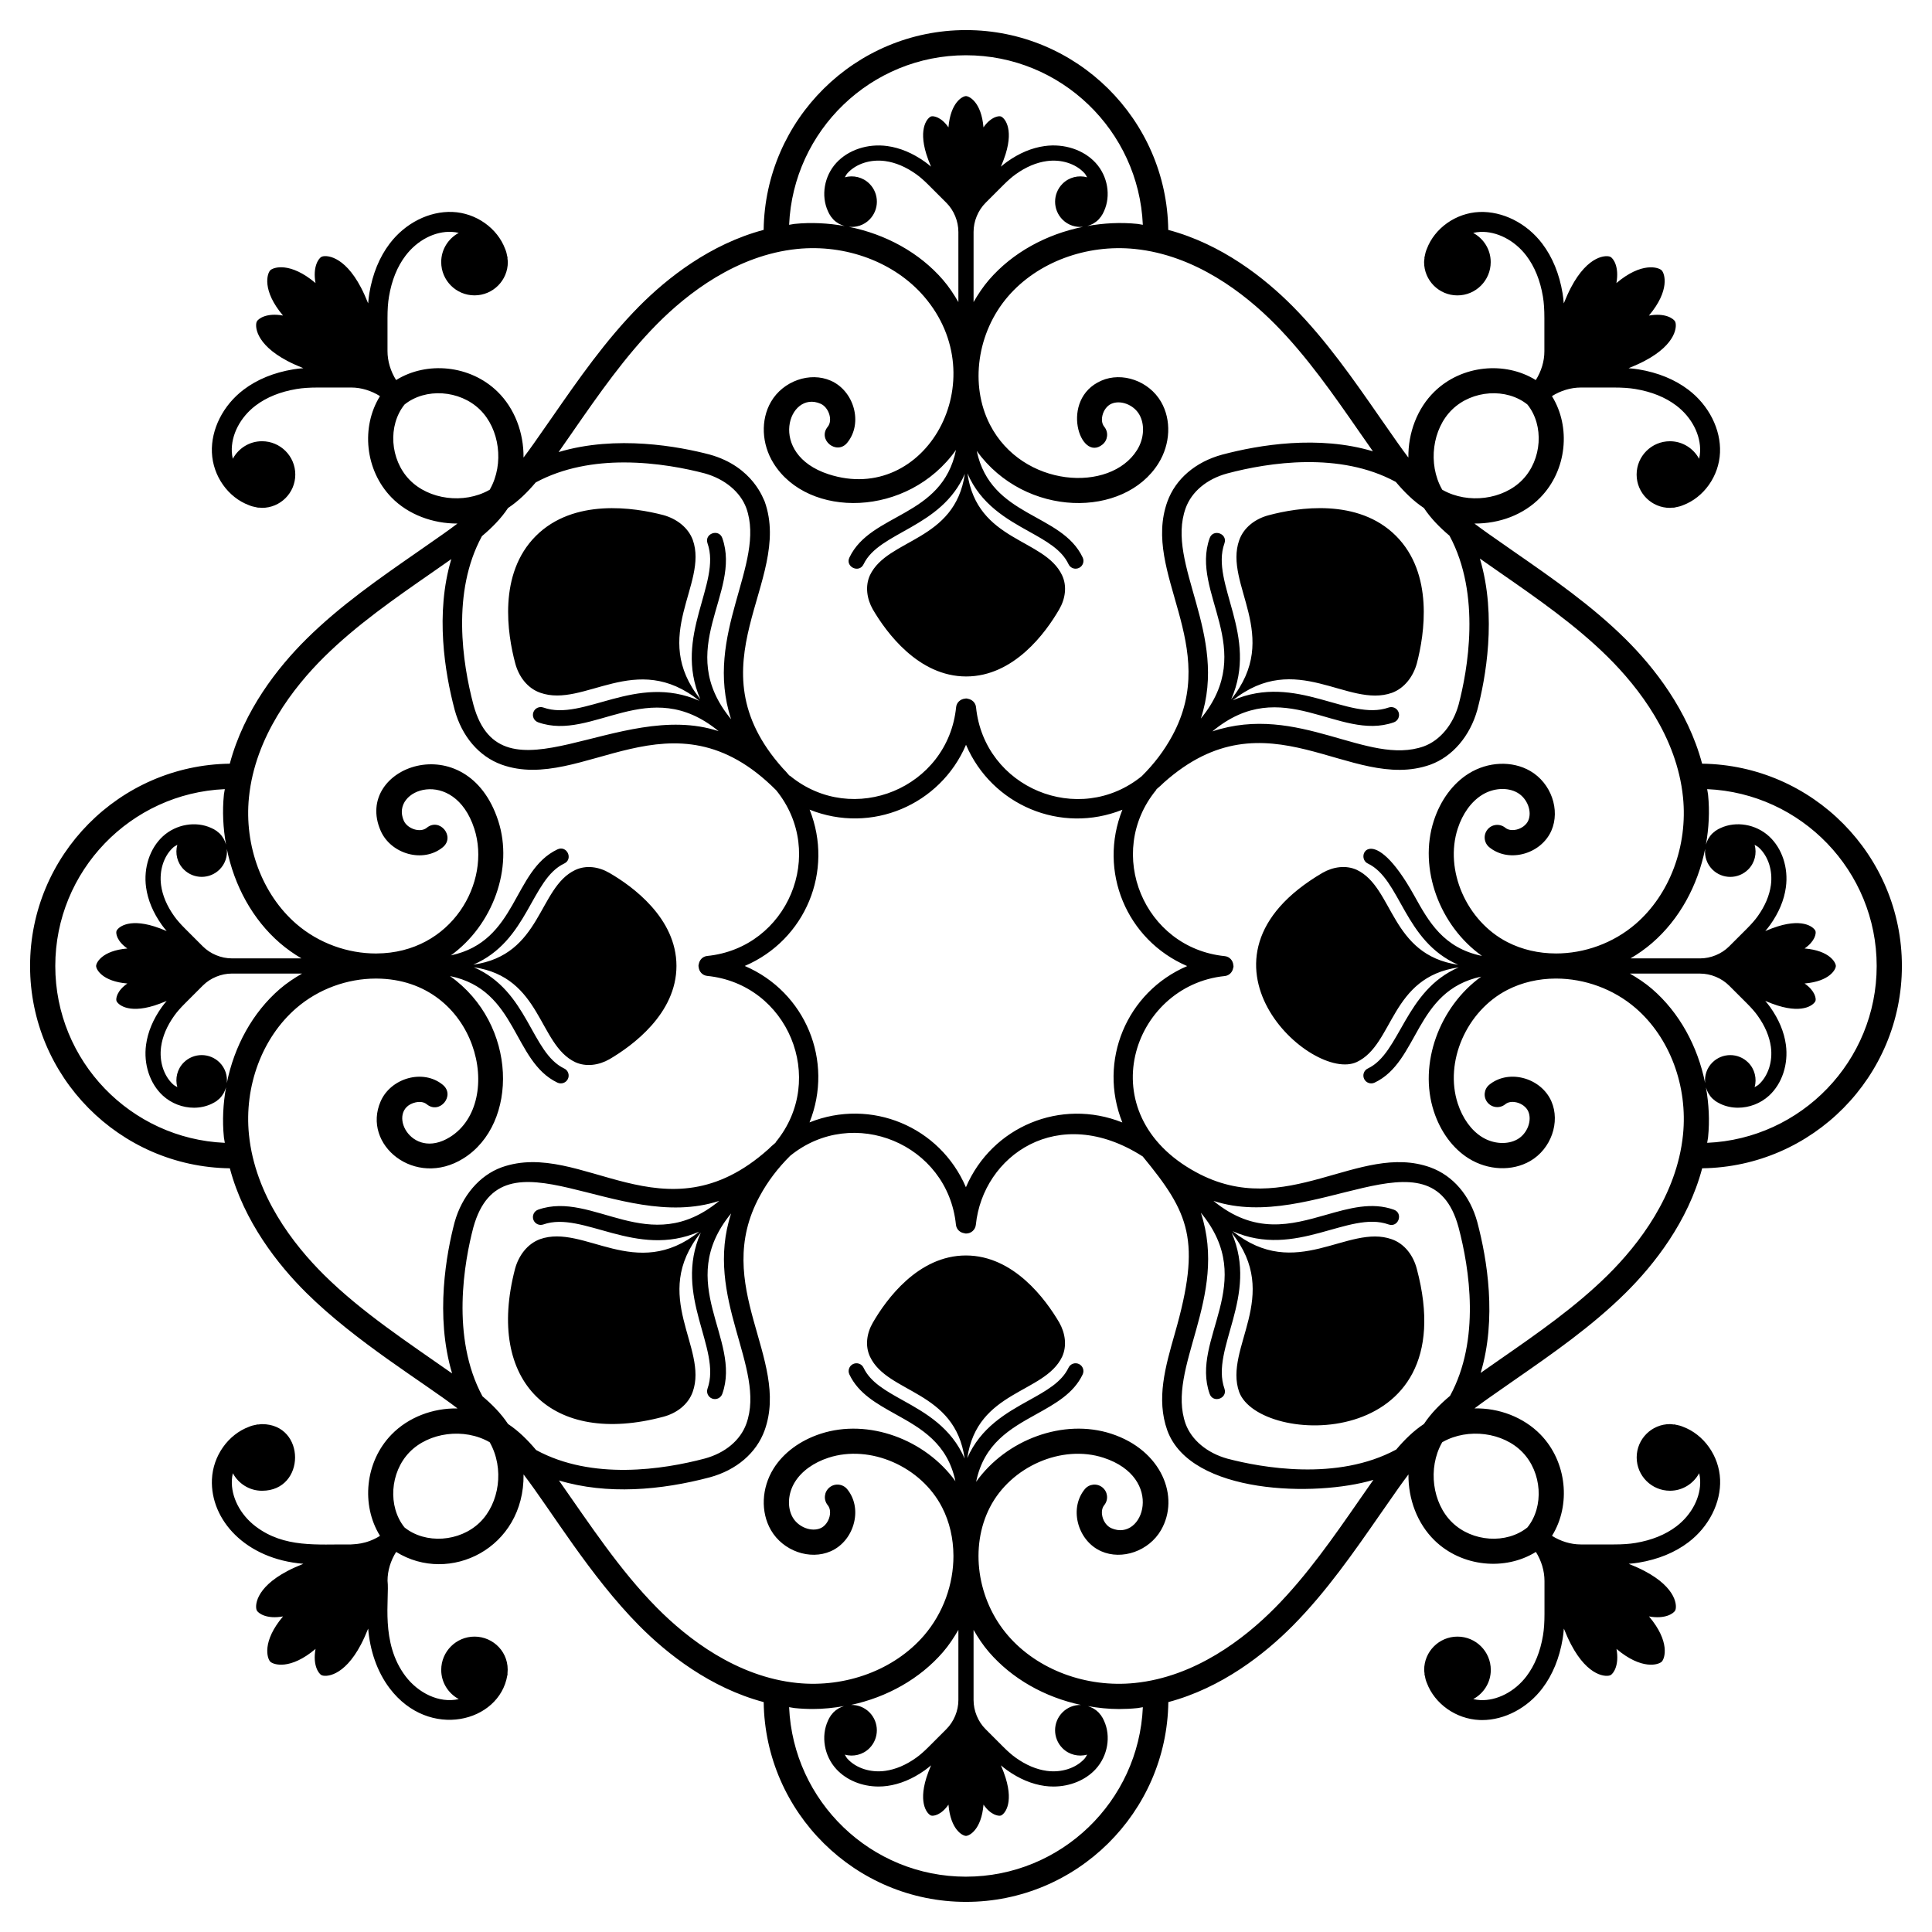 <?xml version="1.0" encoding="UTF-8"?>
<!-- Uploaded to: ICON Repo, www.svgrepo.com, Generator: ICON Repo Mixer Tools -->
<svg fill="#000000" width="800px" height="800px" version="1.1" viewBox="144 144 512 512" xmlns="http://www.w3.org/2000/svg">
 <path d="m204.91 453.61c3.762 14.156 12.746 25.559 20.305 33.039 13.098 12.961 30.93 23.613 40.031 30.598-6.527-0.109-13.012 2.316-17.492 6.922-7.023 7.211-8.117 18.684-3.047 26.844-3.758 2.371-7.023 2.176-7.715 2.281-8.91-0.086-17.637 0.992-25.246-4.781-4.078-3.098-6.496-7.777-6.305-12.215 0.027-0.641 0.125-1.266 0.266-1.879 1.492 2.754 4.375 4.648 7.731 4.648 11.672 0 11.688-17.656 0-17.656-0.32 0-0.625 0.059-0.938 0.094-0.109 0.004-0.211-0.027-0.32-0.008-0.074 0.012-0.141 0.047-0.211 0.059-0.699 0.117-1.375 0.297-2.004 0.566-5.465 2.039-9.535 7.652-9.801 13.949-0.449 10.652 8.84 21.113 24.23 22.352-1.516 0.605-2.949 1.246-4.227 1.918-8.676 4.559-8.629 9.465-8.105 10.457 0.375 0.715 2.551 2.367 6.945 1.57-5.68 6.715-4.195 11.176-3.379 11.992 0.816 0.816 5.277 2.301 11.992-3.379-0.801 4.391 0.852 6.566 1.566 6.941 0.992 0.523 5.902 0.57 10.465-8.102 0.672-1.277 1.309-2.711 1.918-4.223 0.461 5.691 2.305 11.359 5.703 15.836 10.434 13.75 29.062 9 31.164-3.41 0.016-0.074 0.047-0.145 0.062-0.219 0.02-0.113-0.012-0.219-0.008-0.328 0.586-5.516-3.731-9.758-8.734-9.758-4.875 0-8.828 3.953-8.828 8.828 0 3.356 1.891 6.238 4.648 7.731-5.215 1.195-10.766-1.656-14.094-6.039-6.785-8.949-4.227-20.531-4.781-25.324-0.008-2.656 0.832-5.348 2.281-7.637 14.129 8.785 34-0.977 33.766-20.539 7.281 9.484 17.613 26.91 30.598 40.031 7.477 7.555 18.883 16.539 33.039 20.305 0.383 29.258 24.273 52.945 53.617 52.945s53.234-23.691 53.617-52.945c14.156-3.766 25.562-12.75 33.039-20.305 8.844-8.938 16.066-19.34 23.051-29.402 1.602-2.312 3.207-4.621 4.828-6.91 0.898-1.266 1.801-2.516 2.719-3.719-0.078 6.516 2.32 13.012 6.922 17.496 7.215 7.019 18.68 8.117 26.844 3.043 1.445 2.297 2.285 5.004 2.281 7.715v8.707c0 2.273-0.125 4.082-0.391 5.699-0.715 4.301-2.195 7.949-4.391 10.84-3.094 4.078-7.844 6.516-12.215 6.305-0.637-0.027-1.262-0.125-1.879-0.266 2.754-1.496 4.648-4.375 4.648-7.731 0-4.875-3.953-8.828-8.828-8.828s-8.828 3.953-8.828 8.828c0 0.324 0.062 0.633 0.098 0.949 0.008 0.105-0.023 0.203-0.004 0.305 0.012 0.07 0.043 0.133 0.059 0.203 0.117 0.703 0.297 1.387 0.57 2.019 2.043 5.461 7.652 9.531 13.945 9.797 0.23 0.008 0.461 0.016 0.695 0.016 5.93 0 11.988-3.172 15.957-8.402 2.719-3.582 4.531-8.012 5.391-13.168 0.141-0.84 0.234-1.738 0.309-2.672 0.609 1.516 1.246 2.949 1.918 4.227 4.559 8.676 9.465 8.629 10.461 8.105 0.715-0.375 2.367-2.551 1.57-6.945 6.715 5.68 11.176 4.195 11.992 3.379 0.816-0.816 2.301-5.277-3.379-11.992 4.391 0.801 6.566-0.852 6.941-1.566 0.523-0.992 0.57-5.902-8.102-10.461-1.277-0.672-2.711-1.309-4.223-1.918 0.938-0.074 1.836-0.168 2.672-0.309 5.152-0.863 9.582-2.676 13.164-5.394 5.438-4.125 8.652-10.508 8.391-16.648-0.266-6.293-4.336-11.906-9.797-13.949-0.633-0.273-1.312-0.449-2.012-0.57-0.07-0.016-0.137-0.047-0.211-0.059-0.105-0.02-0.207 0.012-0.312 0.008-0.316-0.031-0.621-0.098-0.945-0.098-4.875 0-8.828 3.953-8.828 8.828s3.953 8.828 8.828 8.828c3.356 0 6.234-1.891 7.731-4.648 0.141 0.613 0.238 1.242 0.266 1.879 0.191 4.438-2.227 9.117-6.305 12.215-2.894 2.195-6.543 3.672-10.844 4.391-1.602 0.27-3.414 0.395-5.699 0.395h-8.781-0.031c-2.644 0-5.324-0.84-7.609-2.281 5.074-8.16 3.977-19.629-3.043-26.844-4.481-4.602-11.043-7.078-17.492-6.922 1.203-0.922 2.449-1.82 3.719-2.715 2.301-1.629 4.617-3.238 6.938-4.848 10.051-6.981 20.449-14.199 29.375-23.035 7.555-7.477 16.543-18.879 20.305-33.039 29.234-0.383 52.926-24.27 52.926-53.609 0-29.344-23.691-53.23-52.945-53.617-3.766-14.156-12.75-25.562-20.305-33.039-8.93-8.84-19.328-16.059-29.383-23.039-2.316-1.609-4.633-3.215-6.93-4.844-1.266-0.898-2.516-1.797-3.719-2.715 6.672 0.031 13.016-2.32 17.492-6.922 7.023-7.211 8.117-18.684 3.047-26.844 2.289-1.441 4.984-2.281 7.684-2.281h0.031 8.707c2.281 0 4.094 0.125 5.699 0.395 4.301 0.719 7.949 2.195 10.844 4.391 4.078 3.094 6.492 7.773 6.301 12.219-0.027 0.637-0.125 1.262-0.266 1.879-1.496-2.754-4.375-4.648-7.731-4.648-4.875 0-8.828 3.953-8.828 8.828s3.953 8.828 8.828 8.828c0.227 0 0.438-0.051 0.66-0.066 0.043 0 0.078 0.023 0.121 0.023 0.156 0 0.312-0.016 0.473-0.043 0.074-0.012 0.141-0.047 0.211-0.059 0.699-0.117 1.375-0.297 2.008-0.566 5.465-2.043 9.535-7.652 9.797-13.949 0.262-6.144-2.953-12.523-8.387-16.648-3.586-2.719-8.012-4.531-13.168-5.394-0.84-0.141-1.738-0.234-2.676-0.309 1.516-0.609 2.949-1.246 4.227-1.918 8.676-4.559 8.629-9.465 8.105-10.461-0.375-0.715-2.551-2.367-6.945-1.57 5.68-6.715 4.195-11.176 3.379-11.992-0.816-0.816-5.277-2.301-11.992 3.379 0.801-4.391-0.852-6.566-1.566-6.941-0.992-0.523-5.902-0.57-10.465 8.102-0.672 1.277-1.309 2.707-1.918 4.223-0.074-0.938-0.168-1.832-0.309-2.672-0.867-5.156-2.68-9.586-5.394-13.164-4.117-5.434-10.484-8.629-16.648-8.391-6.293 0.266-11.898 4.332-13.941 9.793-0.273 0.641-0.457 1.324-0.574 2.027-0.012 0.066-0.043 0.129-0.055 0.199-0.02 0.102 0.012 0.199 0.004 0.301-0.035 0.32-0.098 0.629-0.098 0.957 0 4.875 3.953 8.828 8.828 8.828s8.828-3.953 8.828-8.828c0-3.356-1.891-6.238-4.648-7.731 0.613-0.141 1.242-0.242 1.879-0.266 4.379-0.199 9.117 2.227 12.211 6.305 2.195 2.891 3.676 6.539 4.394 10.84 0.266 1.602 0.387 3.414 0.387 5.699v8.781c0.008 2.656-0.832 5.348-2.277 7.641-8.164-5.074-19.633-3.977-26.844 3.043-4.606 4.481-7 10.977-6.922 17.496-0.918-1.203-1.82-2.453-2.719-3.719-1.621-2.293-3.227-4.606-4.832-6.914-6.981-10.059-14.207-20.461-23.047-29.398-7.477-7.555-18.879-16.543-33.039-20.305-0.371-29.266-24.262-52.953-53.605-52.953s-53.234 23.691-53.617 52.945c-14.156 3.762-25.559 12.75-33.039 20.305-8.844 8.938-16.062 19.336-23.047 29.398-1.605 2.312-3.211 4.621-4.832 6.914-0.898 1.266-1.797 2.516-2.719 3.719 0.078-6.516-2.32-13.016-6.922-17.492-7.215-7.023-18.684-8.117-26.844-3.047-1.449-2.297-2.289-5.004-2.281-7.715v-8.707c0-2.32 0.121-4.078 0.395-5.699 0.719-4.301 2.195-7.949 4.391-10.84 3.094-4.078 7.746-6.519 12.215-6.305 0.641 0.027 1.266 0.125 1.879 0.266-2.754 1.492-4.648 4.375-4.648 7.731 0 4.875 3.953 8.828 8.828 8.828s8.828-3.953 8.828-8.828c0-0.316-0.062-0.617-0.094-0.926-0.004-0.113 0.027-0.215 0.008-0.332-0.012-0.074-0.047-0.145-0.062-0.219-0.117-0.695-0.293-1.367-0.562-1.996-2.039-5.465-7.652-9.539-13.953-9.805-6.18-0.246-12.523 2.953-16.645 8.391-2.719 3.582-4.531 8.012-5.394 13.164-0.141 0.84-0.234 1.738-0.312 2.676-0.609-1.516-1.246-2.949-1.918-4.227-4.559-8.676-9.465-8.629-10.461-8.105-0.715 0.375-2.367 2.551-1.57 6.945-6.715-5.684-11.176-4.199-11.992-3.379-0.816 0.816-2.301 5.277 3.379 11.992-4.391-0.805-6.566 0.852-6.941 1.566-0.523 0.992-0.57 5.902 8.102 10.465 1.277 0.672 2.711 1.309 4.223 1.918-0.938 0.074-1.832 0.168-2.672 0.309-5.156 0.859-9.582 2.676-13.168 5.394-5.434 4.125-8.648 10.504-8.391 16.648 0.266 6.297 4.336 11.906 9.801 13.949 0.633 0.27 1.309 0.449 2.004 0.566 0.074 0.012 0.141 0.047 0.211 0.059 0.16 0.027 0.316 0.043 0.473 0.043 0.043 0 0.078-0.02 0.121-0.02 0.223 0.016 0.434 0.066 0.66 0.066 4.875 0 8.828-3.953 8.828-8.828s-3.953-8.828-8.828-8.828c-3.356 0-6.238 1.895-7.731 4.648-0.141-0.613-0.238-1.242-0.266-1.879-0.188-4.441 2.231-9.121 6.305-12.215 2.894-2.195 6.543-3.672 10.844-4.391 1.605-0.27 3.414-0.395 5.699-0.395h8.781 0.031c2.648 0 5.328 0.84 7.609 2.281-5.074 8.16-3.981 19.633 3.043 26.844 4.481 4.606 11.039 6.949 17.492 6.922-1.203 0.922-2.449 1.82-3.719 2.719-2.293 1.621-4.602 3.227-6.914 4.832-10.059 6.984-20.465 14.207-29.398 23.051-7.555 7.477-16.543 18.883-20.305 33.039-29.242 0.379-52.93 24.266-52.93 53.613 0 29.344 23.691 53.227 52.945 53.613zm-0.805-22.57c0.203-1.949-0.41-3.965-1.902-5.461-2.629-2.625-6.887-2.625-9.512 0-1.77 1.77-2.316 4.273-1.703 6.527-0.375-0.242-0.781-0.422-1.113-0.727-2.496-2.293-3.715-6.117-3.184-9.98 0.375-2.738 1.547-5.5 3.477-8.207 0.723-1.016 1.633-2.055 2.863-3.285l4.731-4.731c1.98-1.988 4.859-3.172 7.699-3.172h18.594c-2.066 1.191-4.066 2.508-5.894 4.086-7.231 6.242-12.094 15.18-14.055 24.949zm67.055 116.41c-5.352 5.207-14.426 5.793-19.961 1.336-4.457-5.535-3.871-14.605 1.34-19.957 5.094-5.234 14.43-6.531 21.238-2.617 3.941 6.941 2.57 16.188-2.617 21.238zm7.469-26.09c-1.863-2.801-4.203-5.156-6.766-7.324-8.484-15.68-4.769-35.855-2.418-44.781 7.641-27.367 38.168 1.875 65.164-7.012-18.641 15.387-33.332-2.852-47.996 2.332-1.082 0.383-1.648 1.57-1.27 2.652 0.383 1.082 1.562 1.648 2.652 1.266 10.477-3.703 24.535 9.18 41.297 1.914-16.82 13.418-30.465-2.16-42.184 1.984-3.379 1.254-5.656 4.367-6.606 7.82-7.879 30.18 9.855 47.113 39.254 39.254 3.492-0.91 6.606-3.188 7.82-6.606 4.188-11.707-11.406-25.34 2.141-42.203-7.418 16.852 5.582 30.711 1.785 41.336-0.387 1.082 0.176 2.269 1.258 2.656 0.23 0.082 0.469 0.121 0.699 0.121 0.852 0 1.652-0.527 1.957-1.379 5.223-14.59-12.895-29.25 2.344-47.824-7.371 22.371 9.363 40.926 4.023 55.758-1.59 4.379-5.609 7.738-11.016 9.207-11.012 2.914-29.836 5.832-44.688-2.258-2.207-2.617-4.598-5.016-7.453-6.914zm121.36 119.98c-25.211 0-45.785-19.98-46.867-44.926 0.488 0.062 0.953 0.191 1.445 0.242 1.625 0.168 3.25 0.246 4.863 0.246 2.785 0 5.539-0.297 8.242-0.766-1.02 0.309-1.984 0.84-2.789 1.645-0.176 0.176-0.309 0.371-0.457 0.562-0.055 0.059-0.125 0.098-0.172 0.164-0.031 0.047-0.051 0.098-0.082 0.145-0.312 0.441-0.582 0.906-0.777 1.395-1.84 4.043-1.012 9.258 2.238 12.793 2.695 2.934 6.836 4.609 11.188 4.609 0.762 0 1.535-0.051 2.305-0.156 3.398-0.469 6.762-1.875 10-4.188 0.527-0.379 1.066-0.812 1.613-1.277-0.488 1.145-0.918 2.262-1.246 3.312-2.219 7.133 0.453 9.75 1.27 10.004 0.59 0.184 2.652-0.098 4.59-2.898 0.555 6.68 3.762 8.285 4.641 8.285s4.082-1.605 4.641-8.281c1.934 2.797 3.996 3.078 4.586 2.894 0.816-0.254 3.488-2.871 1.273-10.004-0.328-1.051-0.754-2.168-1.242-3.309 0.547 0.465 1.082 0.898 1.609 1.273 3.242 2.312 6.606 3.723 10 4.191 0.77 0.105 1.543 0.156 2.309 0.156 4.348 0 8.488-1.672 11.184-4.606 3.25-3.535 4.082-8.75 2.238-12.793-0.195-0.492-0.465-0.953-0.781-1.395-0.031-0.047-0.047-0.098-0.078-0.145-0.047-0.066-0.113-0.098-0.168-0.156-0.152-0.191-0.285-0.391-0.461-0.566-0.805-0.809-1.773-1.332-2.793-1.645 2.707 0.469 5.457 0.766 8.242 0.766 1.617 0 3.246-0.082 4.867-0.246 0.496-0.051 0.957-0.18 1.445-0.242-1.09 24.938-21.664 44.914-46.875 44.914zm-25.586-43.559c-1.344-1.34-3.109-1.988-4.867-1.961 9.539-2.039 18.234-6.91 24.355-13.988 1.582-1.828 2.898-3.832 4.09-5.898v18.598c0 2.844-1.188 5.719-3.215 7.738l-4.691 4.691c-1.23 1.23-2.273 2.141-3.281 2.859-2.703 1.93-5.461 3.098-8.207 3.477-3.859 0.531-7.688-0.691-9.98-3.184-0.305-0.332-0.484-0.738-0.727-1.113 2.254 0.613 4.758 0.066 6.527-1.703 2.621-2.629 2.621-6.887-0.004-9.516zm51.172 9.516c1.77 1.77 4.273 2.316 6.527 1.703-0.242 0.375-0.422 0.785-0.727 1.113-2.293 2.496-6.121 3.715-9.98 3.184-2.742-0.375-5.5-1.547-8.207-3.477-1.008-0.719-2.051-1.625-3.281-2.856l-4.734-4.734c-1.984-1.977-3.168-4.856-3.168-7.699v-18.594c1.191 2.066 2.508 4.066 4.09 5.894 6.117 7.082 14.809 11.953 24.352 13.992-1.758-0.027-3.523 0.617-4.867 1.961-2.629 2.625-2.629 6.887-0.004 9.512zm78.633-65.738c-6.82 9.828-13.879 19.988-22.312 28.512-8.105 8.191-21.137 18.301-37.164 19.938-12.848 1.32-25.758-3.488-33.582-12.547-8.238-9.527-10.215-23.512-4.816-34.008 5.566-10.836 19.066-16.727 30.098-13.141 16.348 5.324 10.613 22.418 2.082 18.672-1.125-0.496-2.035-1.68-2.371-3.094-0.133-0.559-0.355-1.969 0.488-3.004 1.168-1.426 0.961-3.531-0.469-4.699-1.434-1.172-3.535-0.953-4.695 0.473-1.93 2.359-2.594 5.562-1.82 8.789 0.828 3.453 3.137 6.312 6.18 7.648 5.531 2.438 12.656-0.066 15.852-5.598 5.062-8.746 0.234-21.168-13.18-25.543-12.672-4.129-27.848 1.535-35.816 12.738 2.098-10.195 9.09-14.109 15.91-17.895 5.098-2.828 9.914-5.5 12.32-10.547 0.496-1.035 0.055-2.277-0.977-2.769-1.035-0.492-2.273-0.059-2.769 0.98-1.836 3.848-5.894 6.098-10.594 8.703-5.848 3.246-12.676 7.09-16.238 15.246 2.637-18.035 20.457-17.047 25.141-26.859 1.336-2.914 0.812-6.305-0.766-9.074-3.582-6.113-12.082-17.766-24.734-17.766-12.656 0-21.105 11.652-24.641 17.766-1.625 2.769-2.148 6.16-0.766 9.074 4.652 9.836 22.516 8.812 25.074 26.996-3.535-8.242-10.383-12.109-16.246-15.375-4.684-2.606-8.723-4.856-10.543-8.703-0.488-1.039-1.727-1.477-2.766-0.992-1.039 0.492-1.48 1.73-0.988 2.766 2.391 5.055 7.191 7.727 12.277 10.559 6.762 3.766 13.691 7.656 15.82 17.734-7.996-11.098-23.086-16.688-35.707-12.582-5.453 1.777-9.891 5.062-12.496 9.25-3.188 5.113-3.457 11.512-0.684 16.297 3.199 5.523 10.32 8.035 15.852 5.594 3.043-1.336 5.356-4.195 6.18-7.652 0.773-3.227 0.109-6.434-1.82-8.789-1.168-1.426-3.273-1.641-4.699-0.469-1.426 1.168-1.637 3.273-0.465 4.699 0.848 1.031 0.629 2.441 0.492 3-0.332 1.391-1.262 2.606-2.371 3.094-2.434 1.07-5.891-0.25-7.387-2.828-1.527-2.633-1.297-6.414 0.574-9.414 1.777-2.856 4.938-5.137 8.895-6.426 11.02-3.59 24.527 2.301 30.098 13.137 2.012 3.914 2.992 8.309 3.012 12.781 0 0.031 0.004 0.059 0.004 0.09 0.012 7.496-2.691 15.188-7.836 21.141-7.824 9.055-20.672 13.863-33.586 12.547-16.027-1.637-29.059-11.746-37.164-19.938-9.844-9.945-17.809-22.125-25.961-33.73 12.766 3.84 27.035 2.594 39.973-0.832 7.062-1.918 12.359-6.449 14.527-12.438 6.828-18.965-14.262-38.258-1.277-62.098 2.098-3.875 4.742-7.371 8.07-10.684 16.684-13.539 41.75-3.098 43.914 18.277 0.125 1.219 1.086 2.113 2.254 2.258 0.07 0.012 0.125 0.055 0.195 0.062 0.09 0.008 0.18 0.012 0.266 0.012 1.309 0 2.426-0.992 2.562-2.316 1.844-18.223 21.719-32.523 44.227-18.102 12.355 15.016 15.59 22.148 8.523 46.852-2.562 8.961-4.981 17.422-2.016 25.734 0 0.008 0.004 0.012 0.008 0.02 6.203 16.996 39.398 17.645 54.605 13.098-1.254 1.793-2.504 3.582-3.75 5.375zm-162.84-141.57c16.117-6.902 23.668-25.172 17.191-41.422 16.406 6.559 34.613-1.254 41.445-17.188 6.844 15.977 25.078 23.742 41.441 17.207-6.496 16.262 1.07 34.527 17.168 41.434-16.098 6.891-23.688 25.164-17.184 41.445-16.266-6.508-34.547 1.059-41.453 17.164-6.894-16.098-25.16-23.688-41.445-17.184 6.508-16.273-1.059-34.555-17.164-41.457zm172.65 128.15c-15.676 8.477-35.848 4.762-44.77 2.414-5.352-1.492-9.48-4.938-11.047-9.219-5.246-14.754 11.453-33.426 4.039-55.949 15.383 18.637-2.856 33.336 2.328 48 0.918 2.594 4.832 1.207 3.922-1.387-3.762-10.625 9.203-24.461 1.918-41.293 13.41 16.82-2.164 30.461 1.98 42.18 5.363 14.465 60.074 15.984 47.074-32.645-0.91-3.492-3.188-6.606-6.606-7.82-11.707-4.188-25.344 11.41-42.203-2.144 16.832 7.422 30.738-5.582 41.332-1.785 2.594 0.918 3.988-2.984 1.402-3.914-5.848-2.086-11.75-0.41-17.996 1.371-9.258 2.637-18.809 5.32-29.816-3.707 26.539 8.738 57.559-20.254 64.953 6.992 2.918 11.004 5.836 29.824-2.25 44.676-2.621 2.207-5.019 4.594-6.918 7.453-2.809 1.863-5.168 4.211-7.344 6.777zm33.426 0.688c5.207 5.352 5.793 14.422 1.336 19.957-5.535 4.457-14.602 3.875-19.957-1.336-5.262-5.121-6.457-14.371-2.723-21.055 0.039-0.062 0.07-0.125 0.109-0.188 0.059-0.035 0.121-0.07 0.18-0.102 6.688-3.734 15.934-2.539 21.055 2.723zm34.387-122.73c-1.828-1.578-3.828-2.894-5.891-4.086h18.59c2.84 0 5.719 1.188 7.738 3.215l4.695 4.691c1.246 1.25 2.133 2.266 2.856 3.285 1.93 2.699 3.098 5.461 3.481 8.203 0.527 3.867-0.695 7.691-3.188 9.98-0.332 0.305-0.738 0.484-1.113 0.727 0.613-2.254 0.066-4.758-1.703-6.527-2.629-2.629-6.887-2.629-9.512 0-1.484 1.484-2.102 3.488-1.906 5.43-1.969-9.758-6.828-18.684-14.047-24.918zm14.824-51.52c-0.051-0.496-0.18-0.957-0.242-1.449 24.949 1.082 44.926 21.656 44.926 46.867 0 25.211-19.977 45.785-44.926 46.863 0.062-0.488 0.191-0.949 0.242-1.445 0.457-4.469 0.203-8.918-0.559-13.242 0.301 1.066 0.844 2.082 1.684 2.922 0.176 0.172 0.371 0.305 0.559 0.457 0.059 0.055 0.098 0.125 0.164 0.172 0.051 0.031 0.105 0.055 0.152 0.09 0.316 0.223 0.652 0.41 0.996 0.574 0.109 0.059 0.219 0.121 0.328 0.176 0.02 0.008 0.039 0.016 0.055 0.023 1.414 0.645 2.965 0.969 4.543 0.969 2.938 0 5.949-1.094 8.25-3.207 3.449-3.168 5.152-8.336 4.449-13.492-0.469-3.398-1.879-6.762-4.188-9.996-0.375-0.527-0.809-1.062-1.273-1.609 1.145 0.488 2.262 0.914 3.312 1.242 7.129 2.219 9.75-0.453 10.004-1.27 0.184-0.586-0.098-2.648-2.894-4.59 6.68-0.555 8.281-3.758 8.281-4.637s-1.605-4.082-8.281-4.641c2.797-1.934 3.078-3.996 2.894-4.586-0.254-0.816-2.871-3.488-10.004-1.273-1.051 0.328-2.164 0.754-3.309 1.242 0.465-0.547 0.895-1.078 1.27-1.605 2.316-3.242 3.727-6.606 4.188-10 0.707-5.148-0.996-10.32-4.449-13.492-3.539-3.254-8.758-4.082-12.801-2.234-0.484 0.195-0.941 0.461-1.379 0.773-0.047 0.031-0.102 0.051-0.148 0.082-0.07 0.047-0.109 0.121-0.172 0.18-0.188 0.148-0.383 0.277-0.555 0.453-0.844 0.844-1.387 1.863-1.688 2.938 0.773-4.324 1.027-8.781 0.57-13.254zm-0.777 14.395c-0.199 1.941 0.418 3.953 1.906 5.441 2.629 2.629 6.887 2.629 9.512 0 1.77-1.77 2.316-4.273 1.703-6.527 0.375 0.242 0.781 0.422 1.113 0.727 2.496 2.293 3.719 6.117 3.188 9.98-0.379 2.738-1.547 5.5-3.481 8.207-0.719 1.004-1.625 2.047-2.856 3.281l-4.734 4.731c-1.98 1.984-4.859 3.172-7.699 3.172h-18.438c2.019-1.176 3.945-2.539 5.738-4.086 7.223-6.238 12.082-15.168 14.047-24.926zm-60.363-36.883c2.133-8.09 5.262-24.707 0.668-40.066 1.797 1.258 3.594 2.519 5.398 3.769 9.82 6.82 19.977 13.867 28.496 22.301 8.191 8.105 18.297 21.133 19.934 37.164 1.316 12.891-3.492 25.762-12.547 33.586-5.957 5.144-13.652 7.848-21.148 7.836-0.012 0-0.023-0.004-0.031-0.004-4.488-0.012-8.902-0.996-12.828-3.016-10.836-5.57-16.73-19.07-13.137-30.098 1.293-3.961 3.574-7.121 6.43-8.898 2.992-1.863 6.777-2.098 9.414-0.57 2.578 1.496 3.906 4.945 2.832 7.383-0.484 1.105-1.703 2.039-3.09 2.371-0.562 0.137-1.973 0.355-3-0.492-1.441-1.172-3.543-0.957-4.699 0.469-1.168 1.426-0.961 3.531 0.465 4.699 2.359 1.93 5.555 2.594 8.793 1.82 3.449-0.828 6.309-3.137 7.652-6.176 2.438-5.543-0.07-12.656-5.598-15.855-4.785-2.769-11.184-2.5-16.293 0.68-4.184 2.606-7.473 7.043-9.25 12.5-4.129 12.684 1.543 27.871 12.762 35.836-10.207-2.098-14.125-9.09-17.91-15.914-11.164-20.137-15.914-10.277-12.34-8.574 8.762 4.184 9.508 20.52 23.945 26.828-18.031-2.637-17.047-20.457-26.855-25.141-2.914-1.336-6.305-0.812-9.074 0.766-38.961 22.828-2.891 55.828 9.074 50.141 9.84-4.652 8.812-22.523 27.004-25.074-14.344 6.144-15.445 22.707-24.086 26.793-1.039 0.492-1.48 1.73-0.988 2.766 0.492 1.035 1.727 1.48 2.766 0.992 11.832-5.594 10.586-24.332 28.258-28.094-11.082 8-16.66 23.082-12.555 35.688 1.781 5.453 5.066 9.891 9.25 12.496 5.113 3.184 11.508 3.449 16.293 0.68 5.527-3.199 8.035-10.312 5.598-15.855-1.34-3.043-4.199-5.352-7.652-6.18-3.234-0.77-6.434-0.109-8.793 1.82-1.426 1.168-1.637 3.273-0.465 4.703 1.168 1.422 3.262 1.641 4.699 0.469 1.031-0.848 2.438-0.629 3-0.492 1.391 0.332 2.606 1.266 3.09 2.371 1.074 2.438-0.246 5.887-2.828 7.383-2.637 1.523-6.422 1.297-9.418-0.57-2.856-1.777-5.137-4.938-6.43-8.895-3.59-11.027 2.305-24.527 13.137-30.098 3.906-2.008 8.293-2.988 12.754-3.012 0.039 0 0.078 0.004 0.117 0.004 0.039 0 0.078-0.004 0.117-0.004 7.453 0.02 15.094 2.711 21.02 7.828 9.055 7.824 13.863 20.695 12.547 33.586-1.637 16.031-11.742 29.055-19.934 37.164-8.52 8.43-18.672 15.477-28.492 22.297-1.734 1.207-3.465 2.418-5.195 3.629 4.316-14.406 1.727-30.078-0.883-39.926-1.914-7.062-6.445-12.355-12.434-14.531-18.953-6.82-38.273 14.262-62.094 1.277-28.617-15.488-16.957-49.508 7.59-51.988 1.191-0.121 2.062-1.043 2.242-2.172 0.02-0.098 0.074-0.18 0.082-0.281 0.012-0.098-0.027-0.184-0.027-0.281 0-0.031 0.012-0.059 0.008-0.09s-0.023-0.055-0.027-0.082c-0.098-1.219-1-2.242-2.262-2.371-21.418-2.164-31.84-27.316-18.219-43.992 0.062-0.078 0.082-0.172 0.133-0.254 0.734-0.605 1.406-1.223 1.906-1.719 27.59-24.637 49.363 2.816 70.664-4.777 0.004 0 0.012-0.004 0.02-0.008 5.84-2.133 10.484-7.559 12.426-14.543zm-6.688-79.547c5.356-5.211 14.43-5.793 19.957-1.336 4.457 5.535 3.871 14.609-1.336 19.961-5.113 5.258-14.359 6.453-21.055 2.719-0.059-0.035-0.121-0.07-0.184-0.102-0.035-0.062-0.07-0.125-0.105-0.188-3.734-6.684-2.539-15.934 2.723-21.055zm-14.922 19.172c2.207 2.621 4.598 5.019 7.453 6.922 1.867 2.805 4.207 5.16 6.773 7.332 8.48 15.68 4.762 35.852 2.414 44.773-1.488 5.348-4.938 9.477-9.215 11.047-14.965 5.316-33.145-11.559-56.039-3.965 18.641-15.488 33.43 2.777 48.09-2.402 1.078-0.383 1.648-1.57 1.266-2.652-0.383-1.086-1.57-1.648-2.656-1.266-10.586 3.746-24.496-9.203-41.297-1.914 16.82-13.418 30.465 2.16 42.184-1.984 3.379-1.254 5.656-4.367 6.606-7.82 2.012-7.707 4.519-23.727-5.543-33.785-10.059-10.059-26.043-7.516-33.711-5.465-3.492 0.91-6.606 3.188-7.82 6.606-4.188 11.707 11.406 25.34-2.141 42.199 7.418-16.844-5.582-30.719-1.785-41.332 0.934-2.594-2.992-3.984-3.914-1.398-5.211 14.555 12.879 29.262-2.34 47.816 7.359-22.371-9.363-40.922-4.023-55.754 1.586-4.379 5.609-7.738 11.016-9.207 11.008-2.922 29.836-5.836 44.684 2.25zm-113.91-113.07c25.211 0 45.785 19.98 46.867 44.93-0.488-0.062-0.953-0.191-1.445-0.242-4.473-0.457-8.934-0.203-13.258 0.562 1.074-0.301 2.094-0.844 2.938-1.688 0.176-0.176 0.305-0.371 0.457-0.559 0.055-0.059 0.125-0.098 0.172-0.164 0.031-0.047 0.051-0.098 0.082-0.148 0.312-0.441 0.582-0.902 0.777-1.391 1.84-4.043 1.012-9.258-2.238-12.793-3.168-3.449-8.324-5.16-13.488-4.449-3.402 0.465-6.766 1.875-10 4.188-0.531 0.379-1.066 0.812-1.613 1.277 0.488-1.145 0.918-2.262 1.246-3.312 2.219-7.129-0.453-9.75-1.27-10.004-0.59-0.184-2.652 0.098-4.59 2.898-0.559-6.68-3.762-8.281-4.641-8.281-0.879 0-4.082 1.605-4.641 8.281-1.934-2.801-3.996-3.078-4.586-2.898-0.816 0.254-3.488 2.875-1.273 10.004 0.328 1.051 0.754 2.164 1.242 3.309-0.547-0.465-1.082-0.895-1.605-1.273-3.242-2.312-6.606-3.723-10-4.188-5.141-0.707-10.32 1-13.488 4.449-3.25 3.531-4.082 8.75-2.238 12.793 0.195 0.492 0.465 0.953 0.781 1.398 0.031 0.047 0.047 0.098 0.078 0.141 0.047 0.066 0.113 0.102 0.168 0.16 0.152 0.188 0.285 0.391 0.461 0.566 0.848 0.848 1.871 1.395 2.953 1.691-4.328-0.766-8.793-1.02-13.273-0.566-0.496 0.051-0.957 0.18-1.445 0.242 1.086-24.953 21.66-44.934 46.871-44.934zm25.59 43.559c1.488 1.488 3.5 2.102 5.445 1.906-9.762 1.965-18.691 6.828-24.934 14.047-1.578 1.828-2.898 3.828-4.09 5.894v-18.598c0-2.844 1.188-5.719 3.215-7.738l4.691-4.691c1.23-1.227 2.273-2.137 3.285-2.859 2.699-1.93 5.457-3.098 8.203-3.473 3.867-0.535 7.688 0.691 9.98 3.184 0.305 0.332 0.484 0.738 0.727 1.113-2.254-0.617-4.758-0.066-6.527 1.703-2.625 2.625-2.625 6.887 0.004 9.512zm-51.176-9.516c-1.77-1.77-4.273-2.316-6.527-1.703 0.242-0.371 0.422-0.781 0.727-1.113 2.293-2.496 6.117-3.719 9.98-3.184 2.738 0.375 5.5 1.547 8.207 3.477 1.008 0.719 2.051 1.629 3.281 2.859l4.734 4.731c1.98 1.977 3.168 4.856 3.168 7.699v18.598c-1.191-2.066-2.508-4.066-4.09-5.894-6.242-7.227-15.172-12.09-24.945-14.051 1.949 0.203 3.965-0.41 5.461-1.902 2.633-2.629 2.633-6.887 0.004-9.516zm-78.629 65.734c6.82-9.824 13.875-19.984 22.309-28.508 8.105-8.191 21.133-18.301 37.164-19.938 12.895-1.312 25.762 3.492 33.586 12.547 19.117 22.117 0.379 55.516-25.281 47.148-16.375-5.34-10.59-22.422-2.082-18.672 2.18 0.961 3.277 4.387 1.883 6.094-2.805 3.43 2.383 7.644 5.168 4.231 4.254-5.199 1.801-13.73-4.359-16.438-5.523-2.43-12.648 0.07-15.852 5.598-2.773 4.785-2.504 11.18 0.68 16.293 9.145 14.695 35.605 14.457 48.355-3.539-3.66 17.961-22.555 16.574-28.242 28.496-1.191 2.484 2.574 4.269 3.75 1.789 4.148-8.688 20.539-9.543 26.832-23.949-2.637 18.035-20.457 17.047-25.145 26.859-1.336 2.914-0.812 6.305 0.766 9.074 3.582 6.113 12.082 17.762 24.734 17.762 12.656 0 21.105-11.648 24.641-17.762 1.625-2.769 2.148-6.16 0.766-9.074-4.652-9.836-22.516-8.812-25.074-26.996 3.535 8.242 10.387 12.109 16.246 15.375 4.684 2.606 8.727 4.856 10.543 8.703 0.355 0.75 1.102 1.191 1.879 1.191 0.297 0 0.602-0.062 0.887-0.199 1.039-0.488 1.48-1.73 0.988-2.766-5.637-11.922-24.305-10.523-28.086-28.242 12.91 17.84 39.129 17.816 48.168 3.281 3.188-5.117 3.457-11.512 0.684-16.297-3.199-5.523-10.309-8.035-15.852-5.594-11.129 4.894-5.598 21.766 0.336 16.91 1.43-1.168 1.641-3.269 0.473-4.699-0.848-1.035-0.629-2.445-0.492-3.004 0.34-1.414 1.246-2.598 2.371-3.094 2.438-1.07 5.891 0.25 7.387 2.832 1.523 2.633 1.297 6.414-0.574 9.414-7.09 11.406-30.387 10.027-38.992-6.715-5.398-10.496-3.422-24.48 4.816-34.008 7.82-9.055 20.723-13.859 33.582-12.547 16.027 1.637 29.059 11.746 37.164 19.938 8.434 8.523 15.488 18.684 22.309 28.508 1.199 1.73 2.406 3.449 3.613 5.172-14.41-4.316-30.086-1.727-39.938 0.883-7.062 1.918-12.359 6.449-14.523 12.438-6.856 19.016 14.285 38.203 1.277 62.094-2.113 3.894-4.758 7.394-8.086 10.695-16.699 13.516-41.746 3.082-43.902-18.289-0.121-1.203-1.078-2.078-2.215-2.246-0.086-0.016-0.156-0.066-0.242-0.074-0.086-0.008-0.164 0.023-0.246 0.023-0.039 0-0.078-0.016-0.117-0.012-0.043 0.004-0.074 0.031-0.117 0.035-1.188 0.113-2.215 1.008-2.34 2.254-2.16 21.414-27.324 31.844-43.988 18.223-0.074-0.059-0.164-0.078-0.242-0.129-0.598-0.727-1.219-1.402-1.723-1.91-24.645-27.598 2.816-49.363-4.777-70.664-0.281-0.387-2.941-9.211-14.547-12.453-8.094-2.129-24.715-5.258-40.07-0.664 1.246-1.781 2.504-3.578 3.75-5.379zm-9.816 13.434c7.352-3.977 15.68-5.305 23.387-5.305 8.73 0 16.648 1.648 21.387 2.894 5.352 1.492 9.477 4.938 11.047 9.215 5.246 14.746-11.445 33.426-4.035 55.945-15.387-18.641 2.856-33.332-2.328-48-0.922-2.594-4.836-1.203-3.922 1.387 3.742 10.586-9.199 24.492-1.914 41.297-13.414-16.82 2.16-30.461-1.984-42.184-1.254-3.379-4.367-5.656-7.82-6.606-7.707-2.012-23.727-4.519-33.785 5.543-10.059 10.059-7.516 26.043-5.465 33.711 0.91 3.492 3.188 6.606 6.606 7.82 11.707 4.191 25.34-11.406 42.199 2.144-16.852-7.418-30.715 5.582-41.336 1.785-1.082-0.383-2.269 0.176-2.656 1.258s0.176 2.269 1.258 2.656c14.562 5.211 29.273-12.887 47.836 2.352-26.566-8.758-57.57 20.258-64.977-7-2.914-11.008-5.832-29.836 2.254-44.684 2.617-2.207 5.016-4.594 6.914-7.453 2.809-1.867 5.164-4.211 7.336-6.777zm-33.422-0.695c-5.207-5.352-5.793-14.418-1.336-19.957 5.535-4.457 14.609-3.871 19.961 1.336 5.258 5.121 6.453 14.367 2.719 21.055-0.035 0.062-0.07 0.125-0.105 0.188-0.062 0.035-0.125 0.07-0.188 0.105-6.68 3.731-15.934 2.539-21.051-2.727zm-42.562 84.094c1.637-16.027 11.746-29.059 19.938-37.164 8.523-8.434 18.684-15.488 28.508-22.309 1.73-1.199 3.453-2.406 5.176-3.617-4.32 14.41-1.727 30.086 0.883 39.938 1.918 7.062 6.449 12.359 12.434 14.527 21.535 7.746 45.09-21.055 72.777 6.797 13.566 16.73 3.055 41.758-18.277 43.914-1.211 0.121-2.09 1.078-2.246 2.234-0.016 0.078-0.062 0.141-0.07 0.223-0.008 0.086 0.023 0.16 0.023 0.242 0.004 0.043-0.016 0.086-0.012 0.129 0.004 0.047 0.031 0.082 0.039 0.129 0.113 1.199 1.012 2.199 2.254 2.328 21.418 2.16 31.84 27.32 18.223 43.992-0.055 0.07-0.07 0.152-0.121 0.227-0.738 0.609-1.418 1.234-1.922 1.738-27.574 24.621-49.402-2.812-70.664 4.773-0.008 0.004-0.012 0.004-0.02 0.008-5.836 2.133-10.48 7.559-12.43 14.543-2.133 8.094-5.258 24.711-0.66 40.07-11.664-8.191-23.922-16.203-33.895-26.07-8.191-8.109-18.301-21.137-19.938-37.164-1.316-12.891 3.492-25.762 12.547-33.586 5.922-5.117 13.566-7.812 21.023-7.824 0.039 0 0.074 0.004 0.113 0.004 0.035 0 0.074-0.004 0.109-0.004 26.762 0.137 34.301 32.781 19.473 42.004-10.441 6.5-17.09-7.285-9.148-9.184 0.559-0.133 1.965-0.355 3 0.492 3.406 2.797 7.66-2.363 4.231-5.168-5.223-4.277-13.746-1.77-16.441 4.359-5.078 11.547 9.105 23.133 21.887 15.176 14.711-9.152 14.43-35.613-3.519-48.34 17.934 3.672 16.562 22.551 28.469 28.238 1.031 0.492 2.277 0.059 2.773-0.977s0.055-2.277-0.98-2.769c-8.805-4.203-9.465-20.5-23.949-26.832 18.035 2.637 17.047 20.457 26.859 25.145 2.914 1.336 6.305 0.812 9.074-0.766 6.113-3.582 17.766-12.082 17.766-24.734 0-12.656-11.652-21.109-17.766-24.641-2.769-1.625-6.16-2.148-9.074-0.766-9.84 4.652-8.812 22.523-27 25.074 14.57-6.242 15.289-22.633 24.086-26.793 2.473-1.168 0.73-4.926-1.777-3.758-11.922 5.641-10.523 24.312-28.246 28.094 11.074-8.008 16.645-23.082 12.539-35.68-8.281-25.434-38.582-14.254-31.141 2.676 2.711 6.156 11.246 8.617 16.441 4.359 3.414-2.797-0.812-7.973-4.231-5.172-1.734 1.418-5.152 0.27-6.094-1.879-3.691-8.383 13.305-14.391 18.676 2.082 4.613 14.164-5.969 33.023-25.922 33.109-0.027 0-0.059 0.004-0.086 0.004-7.496 0.012-15.191-2.691-21.145-7.836-9.055-7.84-13.863-20.707-12.547-33.598zm8.176 38.641c1.789 1.547 3.715 2.91 5.731 4.086h-18.434c-2.844 0-5.723-1.188-7.738-3.215l-4.691-4.691c-1.23-1.23-2.141-2.273-2.859-3.281-1.93-2.703-3.102-5.465-3.477-8.207-0.527-3.863 0.691-7.688 3.184-9.98 0.332-0.305 0.742-0.488 1.117-0.73-0.617 2.254-0.066 4.758 1.703 6.531 2.629 2.625 6.887 2.625 9.512 0 1.488-1.488 2.106-3.5 1.906-5.445 1.969 9.762 6.828 18.691 14.047 24.934zm-14.578-40.766c-0.062 0.488-0.191 0.949-0.242 1.445-0.457 4.473-0.203 8.93 0.562 13.254-0.301-1.074-0.844-2.094-1.688-2.938-0.172-0.172-0.371-0.305-0.555-0.453-0.062-0.055-0.098-0.129-0.168-0.176-0.047-0.031-0.102-0.051-0.148-0.082-0.441-0.312-0.902-0.582-1.387-0.773-4.043-1.844-9.262-1.012-12.797 2.234-3.449 3.172-5.156 8.34-4.449 13.492 0.465 3.394 1.875 6.758 4.188 10 0.379 0.527 0.812 1.062 1.277 1.609-1.145-0.488-2.262-0.918-3.312-1.242-7.129-2.219-9.75 0.453-10.004 1.27-0.184 0.586 0.098 2.648 2.894 4.59-6.68 0.555-8.281 3.758-8.281 4.641 0 0.879 1.602 4.082 8.281 4.637-2.797 1.934-3.078 3.996-2.894 4.586 0.254 0.816 2.871 3.488 10.004 1.273 1.051-0.328 2.164-0.754 3.309-1.242-0.465 0.543-0.895 1.078-1.273 1.605-2.316 3.246-3.723 6.609-4.188 10-0.707 5.152 0.996 10.32 4.449 13.492 2.301 2.113 5.312 3.207 8.25 3.207 1.582 0 3.144-0.328 4.559-0.977 0.012-0.004 0.023-0.008 0.031-0.012 0.125-0.059 0.246-0.133 0.371-0.195 0.332-0.156 0.652-0.336 0.957-0.551 0.051-0.035 0.109-0.059 0.16-0.094 0.07-0.051 0.109-0.121 0.172-0.18 0.184-0.148 0.379-0.281 0.551-0.453 0.848-0.848 1.391-1.871 1.691-2.949-0.766 4.332-1.023 8.793-0.562 13.27 0.051 0.496 0.18 0.957 0.242 1.445-24.949-1.078-44.93-21.656-44.93-46.863 0-25.219 19.98-45.793 44.93-46.871z"/>
</svg>
